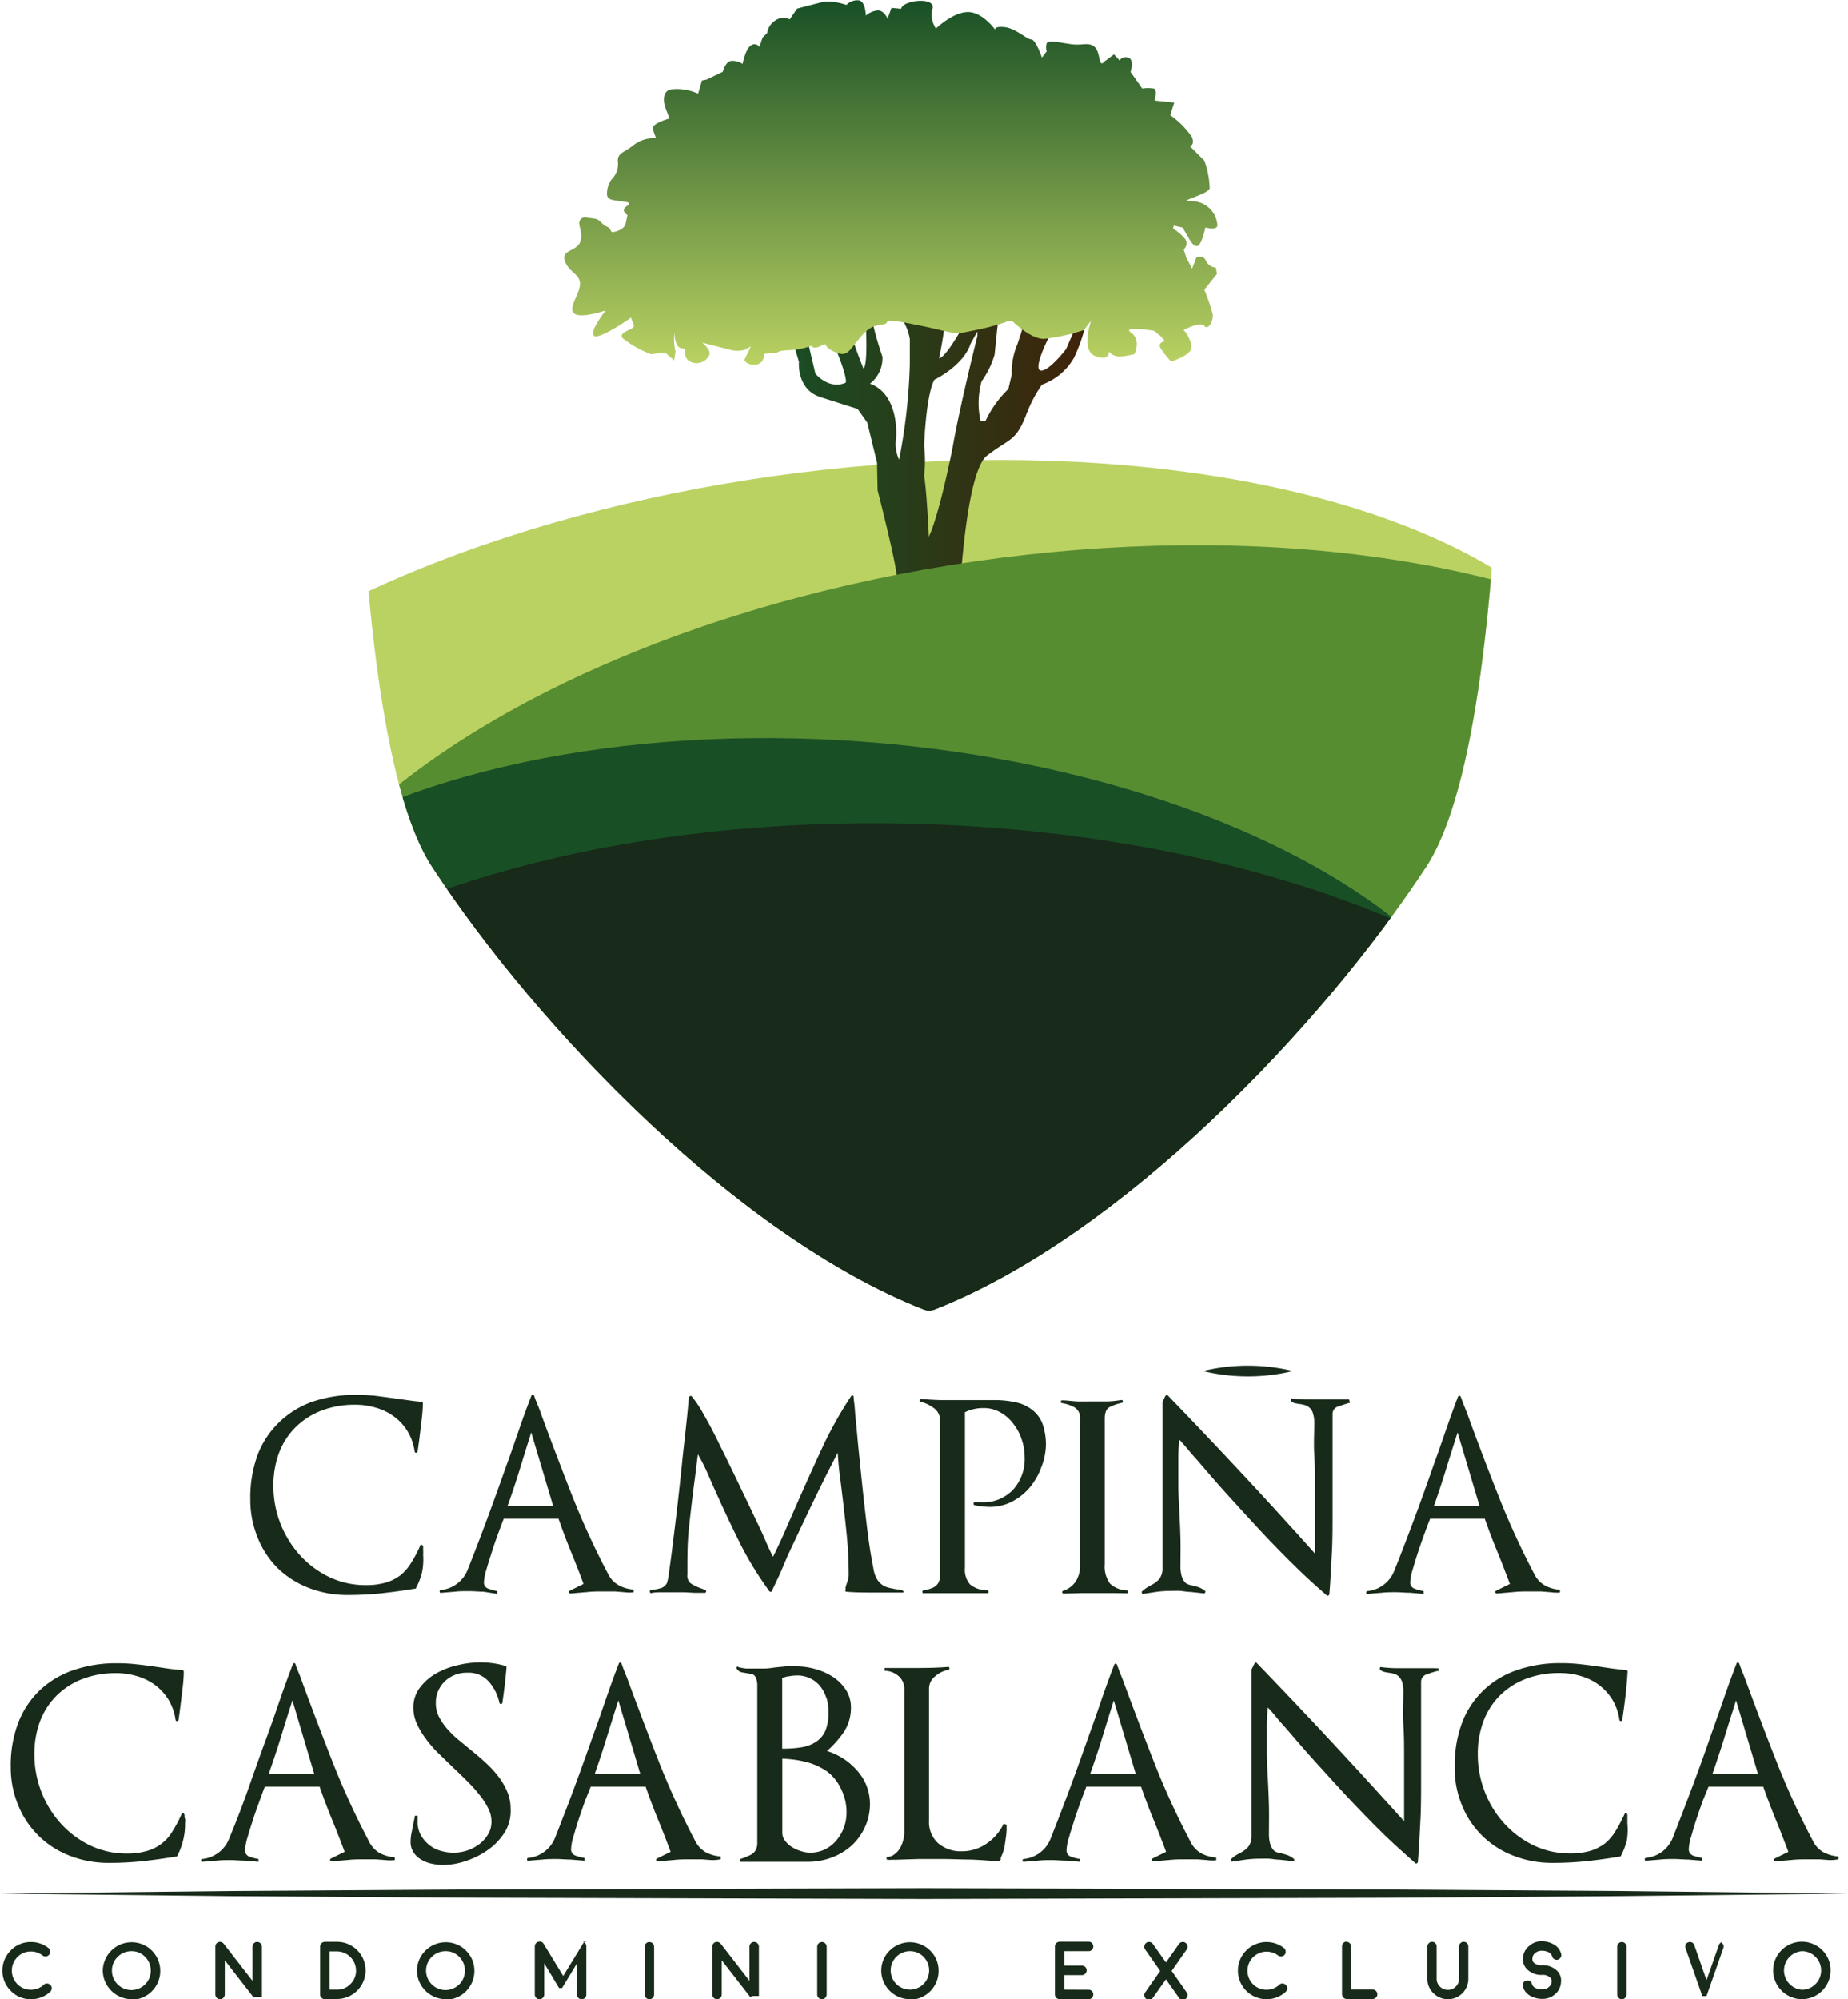 <svg xmlns="http://www.w3.org/2000/svg" xmlns:xlink="http://www.w3.org/1999/xlink" viewBox="0 0 172.06 186.12"><defs><style>.cls-1{fill:none;}.cls-2{fill:#182a19;}.cls-3{clip-path:url(#clip-path);}.cls-4{fill:#bad262;}.cls-5{fill:url(#Degradado_sin_nombre_36);}.cls-6{fill:url(#Degradado_sin_nombre_26);}.cls-7{fill:#578d31;}.cls-8{fill:#184f25;}</style><clipPath id="clip-path" transform="translate(0 -10.5)"><path class="cls-1" d="M86.51,132.5a1.39,1.39,0,0,1-.53-.1c-17.35-6.85-35.88-26.15-45.74-41.19-9.44-14.39-6.85-75.69-6.74-78.3a1.46,1.46,0,0,1,.61-1.11c.68-.48,17-11.8,52.4-11.8s51.73,11.32,52.4,11.8a1.43,1.43,0,0,1,.61,1.11c.12,2.61,2.7,63.91-6.74,78.3-9.86,15-28.38,34.34-45.74,41.19A1.39,1.39,0,0,1,86.51,132.5Z"/></clipPath><linearGradient id="Degradado_sin_nombre_36" x1="72.69" y1="52.49" x2="101.36" y2="52.49" gradientUnits="userSpaceOnUse"><stop offset="0" stop-color="#184f25"/><stop offset="1" stop-color="#402209"/></linearGradient><linearGradient id="Degradado_sin_nombre_26" x1="82.92" y1="10.5" x2="82.92" y2="44.48" gradientUnits="userSpaceOnUse"><stop offset="0" stop-color="#184f25"/><stop offset="1" stop-color="#bad262"/></linearGradient></defs><title>brand-full</title><g id="Layer_2" data-name="Layer 2"><g id="Capa_1" data-name="Capa 1"><path class="cls-2" d="M39.3,156.85a6.12,6.12,0,0,1-.56,1.48s0,.07-.09.07c-1.06.17-2.1.32-3.13.43s-2.07.16-3.12.16a9.87,9.87,0,0,1-3.65-.66,8.56,8.56,0,0,1-2.89-1.84A8.32,8.32,0,0,1,24,153.66a9.22,9.22,0,0,1-.69-3.61,11.39,11.39,0,0,1,.7-4.15,8.25,8.25,0,0,1,2-3A8.53,8.53,0,0,1,29.09,141a12.29,12.29,0,0,1,4.1-.64,17.44,17.44,0,0,1,1.79.09l1.73.23,1.28.18c.41.06.83.11,1.25.15a.12.12,0,0,1,.13.13c0,.77-.11,1.53-.2,2.29s-.18,1.5-.29,2.22a.14.14,0,0,1-.14.1.13.13,0,0,1-.13-.1,5,5,0,0,0-.67-1.91,4.8,4.8,0,0,0-1.25-1.36,5.26,5.26,0,0,0-1.68-.82,6.62,6.62,0,0,0-1.95-.28,8.57,8.57,0,0,0-3.11.54,7,7,0,0,0-2.4,1.53A6.68,6.68,0,0,0,26,145.72a8.57,8.57,0,0,0-.54,3.11,9.49,9.49,0,0,0,.64,3.47,9.66,9.66,0,0,0,1.79,2.94,8.94,8.94,0,0,0,2.73,2.06,7.87,7.87,0,0,0,3.46.77,6.5,6.5,0,0,0,1.82-.23,4.22,4.22,0,0,0,1.36-.67,4.4,4.4,0,0,0,1-1.14,11.78,11.78,0,0,0,.87-1.64c0-.07.09-.09.15-.07a.26.26,0,0,1,.12.13c0,.13,0,.27,0,.4a2.82,2.82,0,0,1,0,.42A6.06,6.06,0,0,1,39.3,156.85Z" transform="translate(0 -10.5)"/><path class="cls-2" d="M58.13,158.73l-.87-.07-.55,0h-.57c-.5,0-1,0-1.51.06l-1.52.13a.13.13,0,0,1-.13-.1.13.13,0,0,1,.07-.16l1.28-.63c-.37-1-.76-2-1.17-3s-.79-2-1.16-3.07H46.9c-.11.28-.27.7-.48,1.27s-.41,1.14-.6,1.74-.38,1.17-.53,1.71a4.47,4.47,0,0,0-.23,1.16.6.6,0,0,0,.43.64,5.58,5.58,0,0,0,.82.22v.26L45,158.68c-.44,0-.88-.05-1.32-.05s-.88,0-1.31.05l-1.32.11c-.06,0-.1,0-.11-.1a.12.12,0,0,1,.08-.16,3,3,0,0,0,2.53-1.91v0c.63-1.59,1.25-3.2,1.84-4.8s1.17-3.21,1.74-4.83c.4-1.09.78-2.19,1.15-3.27s.77-2.18,1.19-3.27a.12.12,0,0,1,.13-.1.13.13,0,0,1,.13.1c.11.3.22.6.35.9s.23.6.34.91c.9,2.45,1.84,4.92,2.81,7.39A73.31,73.31,0,0,0,56.6,157a2.4,2.4,0,0,0,1,1.08,3.31,3.31,0,0,0,1.4.4v.26A3.72,3.72,0,0,1,58.13,158.73Zm-8.67-14.87c-.37,1.17-.72,2.3-1.06,3.41s-.72,2.25-1.14,3.43H51.5Z" transform="translate(0 -10.5)"/><path class="cls-2" d="M84.12,158.76H81.46c-.88,0-1.75,0-2.6-.07-.13,0-.18-.05-.13-.16a1.12,1.12,0,0,0,0-.13.5.5,0,0,1,0-.13l.19-.6a1.6,1.6,0,0,0,.1-.55c0-1.25-.06-2.49-.18-3.7s-.26-2.44-.41-3.67c-.09-.75-.17-1.41-.25-2s-.13-1.25-.18-2q-1.25,2.4-2.4,4.8t-2.3,4.87L72.63,157c-.25.54-.51,1.08-.77,1.63a.12.12,0,0,1-.1.07.21.21,0,0,1-.13-.07A32.23,32.23,0,0,1,69,154.37q-1.1-2.19-2.09-4.39c-.35-.77-.66-1.46-.93-2.09s-.6-1.31-1-2c-.07.54-.14,1.08-.2,1.59s-.13,1-.2,1.53c-.17,1.36-.33,2.71-.46,4S64,155.7,64,157.08a.93.93,0,0,0,.29.81,3.46,3.46,0,0,0,.72.38,3.33,3.33,0,0,0,.37.14l.29.12a.13.13,0,0,1,.07.16.13.13,0,0,1-.13.1h-.91l-.9-.05c-.31,0-.62,0-.92,0l-.92,0h-.66a3.23,3.23,0,0,0-.66.07c-.06,0-.11,0-.13-.1s0-.15.07-.17a1.85,1.85,0,0,1,.39-.06,5.9,5.9,0,0,0,.63-.15,1,1,0,0,0,.49-.44,4.35,4.35,0,0,0,.18-.86c.07-.5.16-1.14.26-1.92s.21-1.66.33-2.65.24-2,.35-3,.22-2,.32-3,.21-1.91.3-2.74.15-1.37.2-1.92.09-1,.13-1.21a.1.1,0,0,1,.08-.11.15.15,0,0,1,.15,0,10.39,10.39,0,0,1,1.12,1.69Q66.2,143.34,67,145c.56,1.12,1.14,2.31,1.74,3.56s1.16,2.41,1.66,3.48c.38.77.68,1.43.92,2s.46,1,.66,1.39c.35-.71.71-1.47,1.07-2.29l1.07-2.45q1.16-2.65,2.43-5.39a37.38,37.38,0,0,1,2.73-4.87c.05,0,.09-.06.13,0s.07,0,.07.12c0,.26.08.63.11,1.1s.08,1,.15,1.63c.07.81.15,1.7.25,2.66s.2,1.95.31,3,.22,2,.33,2.94.22,1.83.34,2.62.24,1.45.35,2a2.76,2.76,0,0,0,.33,1,1.86,1.86,0,0,0,.69.67,3.1,3.1,0,0,0,.79.22,2.41,2.41,0,0,0,.48.08,1.24,1.24,0,0,1,.5.15Z" transform="translate(0 -10.5)"/><path class="cls-2" d="M96.93,147.15A6.2,6.2,0,0,1,95.86,149a5.45,5.45,0,0,1-1.64,1.3,4.46,4.46,0,0,1-2.08.49,7.26,7.26,0,0,1-1.41-.16.12.12,0,0,1-.08-.15c0-.08,0-.12.11-.12h.56a3.83,3.83,0,0,0,3-1.17,4.23,4.23,0,0,0,1.08-3,5.1,5.1,0,0,0-.26-1.63,4.72,4.72,0,0,0-.76-1.46A3.81,3.81,0,0,0,93.15,142a3.1,3.1,0,0,0-1.6-.41,3.83,3.83,0,0,0-1.71.39v14.5a2.06,2.06,0,0,0,.49,1.54,2.52,2.52,0,0,0,1.61.53c.07,0,.1.05.1.13s0,.14-.1.14H87.08c-.35,0-.71,0-1.09,0-.06,0-.1,0-.11-.11a.12.12,0,0,1,.08-.15,3.44,3.44,0,0,0,.92-.26,1.13,1.13,0,0,0,.48-.43,1.47,1.47,0,0,0,.16-.67c0-.28,0-.6,0-1V142.71a1.36,1.36,0,0,0-.59-1.13A3.46,3.46,0,0,0,85.7,141a.11.11,0,0,1-.08-.15c0-.07,0-.11.11-.11.68.06,1.34.1,2,.11l1.91,0h2.9a8.74,8.74,0,0,1,2,.2,3.73,3.73,0,0,1,1.51.67,3,3,0,0,1,1,1.3,5.83,5.83,0,0,1,.33,2.07A6,6,0,0,1,96.93,147.15Z" transform="translate(0 -10.5)"/><path class="cls-2" d="M103.73,158.81l-1.23,0-1.74,0-1.74.05q-.1,0-.12-.12a.12.12,0,0,1,.08-.14,2.23,2.23,0,0,0,1.2-.91,2.71,2.71,0,0,0,.38-1.46V142.58a1.12,1.12,0,0,0-.51-1.05,3.33,3.33,0,0,0-1.2-.4.12.12,0,0,1-.08-.14q0-.12.12-.12c.45,0,.92.08,1.38.1s.93,0,1.41,0,.92,0,1.38,0,.91-.07,1.35-.13c.06,0,.11,0,.13.1s0,.14-.07.16a4.57,4.57,0,0,0-1.16.4q-.45.23-.45,1.08v13.55a2.68,2.68,0,0,0,.48,1.79,2.39,2.39,0,0,0,1.66.64v.27Z" transform="translate(0 -10.5)"/><path class="cls-2" d="M125.67,141.12s0,0-.09,0c-.3.09-.63.2-1,.33a.71.71,0,0,0-.51.69l0,7.93v1.35c0,1.27,0,2.52-.07,3.76s-.12,2.48-.23,3.73a.14.14,0,0,1-.08.12.11.11,0,0,1-.15,0q-1.58-1.35-3.16-2.91t-3.1-3.19c-1-1.08-2-2.18-3-3.28s-1.93-2.19-2.83-3.24c-.31-.33-.58-.65-.82-.94s-.52-.61-.82-.94a14.49,14.49,0,0,0-.1,1.71c0,.84,0,1.67,0,2.5s.06,1.67.1,2.5.08,1.67.1,2.5,0,1.68,0,2.53a3.32,3.32,0,0,0,.1.91,1.6,1.6,0,0,0,.25.54.77.77,0,0,0,.36.28,2.18,2.18,0,0,0,.44.11l.53.15a2.39,2.39,0,0,1,.62.35.13.13,0,0,1,0,.14.1.1,0,0,1-.11.09l-.65-.07-.64-.07c-.3,0-.62-.07-.93-.09s-.63,0-.94,0a10.4,10.4,0,0,0-1.22.08l-1.25.19a.1.1,0,0,1-.14-.07.12.12,0,0,1,0-.16,3.92,3.92,0,0,1,.48-.37l.41-.23a2.43,2.43,0,0,0,.71-.54,1.66,1.66,0,0,0,.31-1.1V141l.26-.53a.22.22,0,0,1,.1-.09s.08,0,.1,0q3.59,3.72,6.94,7.31t6.8,7.45V155c0-1,0-2,0-3s0-2,0-3,0-1.95-.07-3,0-2.07,0-3a2.91,2.91,0,0,0-.12-.91,1.15,1.15,0,0,0-.31-.52,1.1,1.1,0,0,0-.43-.25,3.63,3.63,0,0,0-.45-.1,4.79,4.79,0,0,1-.48-.08.76.76,0,0,1-.38-.21.15.15,0,0,1,0-.17c0-.06.07-.09.12-.06a11.87,11.87,0,0,0,1.41.09h2.25c.3,0,.6,0,.91,0l.36,0,.36,0,.07.26S125.68,141.13,125.67,141.12Z" transform="translate(0 -10.5)"/><path class="cls-2" d="M144.37,158.73l-.87-.07-.54,0h-.57c-.51,0-1,0-1.52.06l-1.51.13a.13.13,0,0,1-.13-.1.13.13,0,0,1,.07-.16l1.28-.63c-.38-1-.76-2-1.17-3s-.8-2-1.17-3.07h-5.09c-.11.28-.27.7-.48,1.27s-.41,1.14-.61,1.74-.37,1.17-.53,1.71a5,5,0,0,0-.23,1.16.61.61,0,0,0,.43.64,5.93,5.93,0,0,0,.82.22v.26l-1.28-.11c-.44,0-.88-.05-1.31-.05s-.88,0-1.32.05l-1.31.11c-.07,0-.11,0-.12-.1a.14.14,0,0,1,.08-.16,3,3,0,0,0,2.53-1.91v0c.64-1.59,1.25-3.2,1.85-4.8s1.17-3.21,1.74-4.83c.39-1.09.78-2.19,1.15-3.27s.77-2.18,1.18-3.27a.13.13,0,0,1,.14-.1.13.13,0,0,1,.13.1c.11.3.22.6.34.9s.24.6.35.91c.89,2.45,1.83,4.92,2.81,7.39a73.23,73.23,0,0,0,3.33,7.27,2.42,2.42,0,0,0,1,1.08,3.27,3.27,0,0,0,1.4.4v.26A3.78,3.78,0,0,1,144.37,158.73Zm-8.66-14.87c-.37,1.17-.73,2.3-1.07,3.41s-.72,2.25-1.13,3.43h4.24Z" transform="translate(0 -10.5)"/><path class="cls-2" d="M17.06,181.79a6.54,6.54,0,0,1-.55,1.48s0,.07-.1.07c-1.06.17-2.1.32-3.13.43a29.36,29.36,0,0,1-3.12.16,9.87,9.87,0,0,1-3.65-.66,8.41,8.41,0,0,1-2.89-1.84,8.32,8.32,0,0,1-1.91-2.83A9.22,9.22,0,0,1,1,175a11.18,11.18,0,0,1,.71-4.15,8.35,8.35,0,0,1,2-3,8.57,8.57,0,0,1,3.13-1.87,12.19,12.19,0,0,1,4.09-.64,15,15,0,0,1,1.79.1c.58.06,1.16.14,1.73.22l1.28.19,1.25.14c.09,0,.13.05.13.14,0,.76-.11,1.53-.2,2.28s-.18,1.5-.29,2.22a.13.13,0,0,1-.13.1.14.14,0,0,1-.14-.1,5,5,0,0,0-.67-1.91,4.94,4.94,0,0,0-1.25-1.36,5.26,5.26,0,0,0-1.68-.82,6.62,6.62,0,0,0-1.95-.28,8.57,8.57,0,0,0-3.11.54,7,7,0,0,0-2.4,1.53,6.82,6.82,0,0,0-1.55,2.38,8.6,8.6,0,0,0-.54,3.11,9.71,9.71,0,0,0,.64,3.47,9.55,9.55,0,0,0,1.79,2.94,8.94,8.94,0,0,0,2.73,2.06,7.87,7.87,0,0,0,3.46.77,6.5,6.5,0,0,0,1.82-.23,4,4,0,0,0,2.4-1.81,11.78,11.78,0,0,0,.87-1.64c.05-.07.1-.09.15-.07a.26.26,0,0,1,.12.13c0,.13,0,.27.05.4s0,.27,0,.42A6.06,6.06,0,0,1,17.06,181.79Z" transform="translate(0 -10.5)"/><path class="cls-2" d="M35.89,183.67,35,183.6l-.54,0H33.9c-.5,0-1,0-1.51.06l-1.52.13a.12.12,0,0,1-.12-.1.12.12,0,0,1,.06-.16l1.28-.63c-.37-1-.76-2-1.17-3s-.79-2-1.16-3.07h-5.1c-.11.29-.27.71-.47,1.27s-.42,1.14-.61,1.74-.38,1.17-.53,1.71a5,5,0,0,0-.23,1.17.61.61,0,0,0,.43.64,4.5,4.5,0,0,0,.82.21v.26l-1.28-.11c-.44,0-.88-.05-1.32-.05s-.87,0-1.31.05l-1.32.11c-.06,0-.1,0-.11-.1a.12.12,0,0,1,.08-.16,3,3,0,0,0,2.53-1.91v0q1-2.4,1.84-4.8T24.92,172c.4-1.09.78-2.19,1.15-3.27s.77-2.18,1.19-3.27a.13.13,0,0,1,.26,0c.11.31.23.61.35.9s.23.6.34.91c.9,2.45,1.84,4.92,2.81,7.39a73.31,73.31,0,0,0,3.34,7.27,2.49,2.49,0,0,0,1,1.09,3.5,3.5,0,0,0,1.4.39v.26A3.72,3.72,0,0,1,35.89,183.67ZM27.23,168.8c-.38,1.17-.73,2.3-1.07,3.41s-.72,2.25-1.14,3.43h4.24Z" transform="translate(0 -10.5)"/><path class="cls-2" d="M47,181.07a5.83,5.83,0,0,1-1.54,1.63,7.76,7.76,0,0,1-2.07,1.05,6.93,6.93,0,0,1-2.16.38,4.73,4.73,0,0,1-1-.12,3,3,0,0,1-1-.38,2.1,2.1,0,0,1-.72-.67,1.77,1.77,0,0,1-.28-1,4.32,4.32,0,0,1,.08-.79c.06-.26.1-.51.15-.75l.16-.79c0-.07,0-.1.13-.1s.14,0,.14.1v.49a2.42,2.42,0,0,0,.29,1.22,3.14,3.14,0,0,0,.76.9,2.88,2.88,0,0,0,1.07.56,4.26,4.26,0,0,0,1.23.18,4.12,4.12,0,0,0,1.22-.19,3.9,3.9,0,0,0,1.13-.58,3.21,3.21,0,0,0,.84-.92,2.26,2.26,0,0,0,.33-1.2,2.72,2.72,0,0,0-.3-1.23,6.52,6.52,0,0,0-.79-1.23,14.09,14.09,0,0,0-1.12-1.26c-.41-.41-.84-.83-1.28-1.24l-1.38-1.34a10.22,10.22,0,0,1-1.21-1.38,7.14,7.14,0,0,1-.86-1.43,3.51,3.51,0,0,1-.33-1.48,3,3,0,0,1,.63-1.92,4.92,4.92,0,0,1,1.54-1.32,7.32,7.32,0,0,1,2-.75,8.74,8.74,0,0,1,2-.25,8.19,8.19,0,0,1,2.4.33.17.17,0,0,1,.1.13c-.09,1.08-.22,2.18-.39,3.32a.13.13,0,0,1-.13.1.14.14,0,0,1-.14-.1,4.3,4.3,0,0,0-1-2,2.49,2.49,0,0,0-2-.82,2.91,2.91,0,0,0-2.08.8,2.73,2.73,0,0,0-.84,2.06,2.67,2.67,0,0,0,.28,1.22,5.49,5.49,0,0,0,.72,1.08,9.28,9.28,0,0,0,1,1l1.21,1c.46.37.92.76,1.37,1.17a10.25,10.25,0,0,1,1.2,1.28,6.74,6.74,0,0,1,.85,1.43,4.09,4.09,0,0,1,.33,1.65A3.79,3.79,0,0,1,47,181.07Z" transform="translate(0 -10.5)"/><path class="cls-2" d="M66.24,183.67l-.87-.07-.55,0h-.57c-.5,0-1,0-1.51.06l-1.52.13a.13.13,0,0,1-.13-.1.13.13,0,0,1,.07-.16l1.28-.63c-.37-1-.76-2-1.17-3s-.79-2-1.16-3.07H55L54.53,178c-.21.56-.41,1.14-.61,1.74s-.37,1.17-.52,1.71a4.53,4.53,0,0,0-.23,1.17.61.61,0,0,0,.43.64,4.3,4.3,0,0,0,.82.21v.26l-1.29-.11c-.43,0-.87-.05-1.31-.05s-.88,0-1.32.05l-1.31.11c-.07,0-.1,0-.12-.1a.13.13,0,0,1,.09-.16,3,3,0,0,0,2.53-1.91v0c.63-1.6,1.25-3.2,1.84-4.8s1.17-3.22,1.74-4.84c.4-1.09.78-2.19,1.15-3.27s.77-2.18,1.19-3.27a.12.12,0,0,1,.13-.1.13.13,0,0,1,.13.1c.11.31.22.61.34.9s.24.6.35.91c.9,2.45,1.84,4.92,2.81,7.39a73.31,73.31,0,0,0,3.34,7.27,2.49,2.49,0,0,0,1,1.09,3.46,3.46,0,0,0,1.4.39v.26A3.72,3.72,0,0,1,66.24,183.67ZM57.57,168.8c-.37,1.17-.73,2.3-1.07,3.41s-.71,2.25-1.13,3.43h4.24Z" transform="translate(0 -10.5)"/><path class="cls-2" d="M80.48,180.71a5.29,5.29,0,0,1-1.27,1.68,5.88,5.88,0,0,1-1.82,1.06,6.19,6.19,0,0,1-2.19.38H73.62l-1.55,0c-.52,0-1,0-1.57,0H69c-.07,0-.1,0-.11-.12a.12.12,0,0,1,.08-.15,8,8,0,0,0,.89-.36,1.2,1.2,0,0,0,.47-.41,1.37,1.37,0,0,0,.18-.62c0-.26,0-.57,0-.94V167.46a1.86,1.86,0,0,0-.09-.66.84.84,0,0,0-.19-.33.56.56,0,0,0-.28-.13l-.37-.07-.54-.09a.76.76,0,0,1-.44-.33.12.12,0,0,1,0-.15c0-.06.08-.07.15,0a4.63,4.63,0,0,0,.71.13c.23,0,.46,0,.7,0l1,0c.34,0,.68-.05,1-.1l1-.1,1,0a6.32,6.32,0,0,1,1.75.25,5.83,5.83,0,0,1,1.63.72,4.19,4.19,0,0,1,1.21,1.2,3,3,0,0,1,.48,1.71,4.11,4.11,0,0,1-.67,2.25A9.78,9.78,0,0,1,77,173.51a6.13,6.13,0,0,1,2.82,1.84A4.61,4.61,0,0,1,81,178.51,5.1,5.1,0,0,1,80.48,180.71ZM78.29,177A4.26,4.26,0,0,0,77,175.41a6.06,6.06,0,0,0-1.91-.87,10.18,10.18,0,0,0-2.25-.31v6.87a1.18,1.18,0,0,0,.26.77,2.38,2.38,0,0,0,.66.6,3.16,3.16,0,0,0,.84.37,2.84,2.84,0,0,0,.84.14,3.17,3.17,0,0,0,1.38-.31,3.34,3.34,0,0,0,1.06-.84,4,4,0,0,0,.7-1.2,4.16,4.16,0,0,0,.24-1.4A4.85,4.85,0,0,0,78.29,177Zm-1.35-8.43a3.43,3.43,0,0,0-.57-1.09,2.74,2.74,0,0,0-2.23-1,3.69,3.69,0,0,0-.65.07c-.22,0-.44.1-.66.16v6.58h.1a10.24,10.24,0,0,0,1.73-.13,3.48,3.48,0,0,0,1.33-.51,2.43,2.43,0,0,0,.85-1,4.22,4.22,0,0,0,.3-1.74A4.05,4.05,0,0,0,76.94,168.53Z" transform="translate(0 -10.5)"/><path class="cls-2" d="M93.72,180.54a1.41,1.41,0,0,0,0,.2c0,.48-.09.95-.15,1.4a3.93,3.93,0,0,1-.41,1.33.21.21,0,0,1,0,.13c0,.07-.06.13-.2.2q-1.31-.13-2.61-.18c-.86,0-1.75-.05-2.65-.05l-2.16,0-2.18.07H83a2.11,2.11,0,0,1-.35,0c-.06,0-.1,0-.1-.13s0-.13.1-.13a1.2,1.2,0,0,0,.66-.27,2,2,0,0,0,.5-.57,3.16,3.16,0,0,0,.29-.74,2.67,2.67,0,0,0,.1-.69V167.79a1.57,1.57,0,0,0-.53-1.25,2,2,0,0,0-1.31-.5v-.26l1.21,0h1.22c1.14,0,2.3,0,3.49-.1.06,0,.1,0,.11.12s0,.13-.08.15a2.57,2.57,0,0,0-1.25.61,1.46,1.46,0,0,0-.56,1.16V180a2.64,2.64,0,0,0,.87,2.12,3.23,3.23,0,0,0,2.16.73,4,4,0,0,0,2.3-.7,4.61,4.61,0,0,0,1.61-1.86l.26.07A.62.62,0,0,1,93.72,180.54Z" transform="translate(0 -10.5)"/><path class="cls-2" d="M112.37,183.67l-.87-.07-.55,0h-.57c-.5,0-1,0-1.51.06l-1.52.13a.13.13,0,0,1-.13-.1.13.13,0,0,1,.07-.16l1.28-.63c-.37-1-.76-2-1.17-3s-.79-2-1.16-3.07h-5.1l-.48,1.27c-.2.56-.41,1.14-.6,1.74s-.38,1.17-.53,1.71a4.53,4.53,0,0,0-.23,1.17.61.61,0,0,0,.43.64,4.3,4.3,0,0,0,.82.21v.26l-1.28-.11c-.44,0-.88-.05-1.32-.05s-.88,0-1.31.05l-1.32.11c-.06,0-.1,0-.11-.1a.12.12,0,0,1,.08-.16,3,3,0,0,0,2.53-1.91v0c.63-1.6,1.25-3.2,1.84-4.8s1.17-3.22,1.74-4.84c.4-1.09.78-2.19,1.15-3.27s.77-2.18,1.19-3.27a.12.12,0,0,1,.13-.1.13.13,0,0,1,.13.1c.11.31.22.61.34.9s.24.6.35.91c.9,2.45,1.84,4.92,2.81,7.39a73.31,73.31,0,0,0,3.34,7.27,2.49,2.49,0,0,0,1,1.09,3.46,3.46,0,0,0,1.4.39v.26A3.72,3.72,0,0,1,112.37,183.67ZM103.7,168.8c-.37,1.17-.72,2.3-1.06,3.41s-.72,2.25-1.14,3.43h4.24Z" transform="translate(0 -10.5)"/><path class="cls-2" d="M133.91,166.06s0,0-.09,0a9.94,9.94,0,0,0-1,.32.72.72,0,0,0-.51.69l0,7.93v1.35c0,1.27,0,2.52-.07,3.76s-.12,2.49-.23,3.73a.14.14,0,0,1-.08.12.11.11,0,0,1-.15,0c-1-.9-2.1-1.86-3.16-2.91s-2.08-2.1-3.1-3.19-2-2.18-3-3.28-1.93-2.19-2.83-3.24c-.31-.33-.58-.64-.82-.94s-.52-.61-.82-.94a14.61,14.61,0,0,0-.1,1.71c0,.84,0,1.67,0,2.5s.06,1.67.1,2.5.08,1.67.1,2.5,0,1.68,0,2.53a3.27,3.27,0,0,0,.1.91,1.51,1.51,0,0,0,.25.54.77.77,0,0,0,.36.28,2.18,2.18,0,0,0,.44.11l.53.15a2.39,2.39,0,0,1,.62.35.13.13,0,0,1,.05.14.1.1,0,0,1-.11.09l-.64-.07-.65-.07c-.3,0-.62-.07-.93-.09s-.63,0-.94,0a10.4,10.4,0,0,0-1.22.08l-1.25.19a.1.1,0,0,1-.14-.07.12.12,0,0,1,0-.16,3.92,3.92,0,0,1,.48-.37l.41-.23a2.43,2.43,0,0,0,.71-.54,1.66,1.66,0,0,0,.31-1.1V165.91l.26-.52a.24.24,0,0,1,.1-.1.06.06,0,0,1,.1,0q3.59,3.72,6.94,7.32t6.8,7.44V180c0-1,0-2,0-3s0-2,0-3,0-1.95-.07-3,0-2.07,0-3a3.28,3.28,0,0,0-.11-.91,1.32,1.32,0,0,0-.32-.52,1.1,1.1,0,0,0-.43-.25,3.58,3.58,0,0,0-.45-.09,4.61,4.61,0,0,1-.48-.09.76.76,0,0,1-.38-.21.15.15,0,0,1,0-.17c0-.06.07-.08.12-.06a12,12,0,0,0,1.41.1h1.38l.87,0c.3,0,.6,0,.91,0h.36a2.3,2.3,0,0,0,.36,0l.07.26C133.94,166.06,133.92,166.07,133.91,166.06Z" transform="translate(0 -10.5)"/><path class="cls-2" d="M151.48,181.79a6.56,6.56,0,0,1-.56,1.48s0,.07-.1.07c-1,.17-2.09.32-3.12.43a29.41,29.41,0,0,1-3.13.16,9.82,9.82,0,0,1-3.64-.66,8.45,8.45,0,0,1-2.9-1.84,8.3,8.3,0,0,1-1.9-2.83,9,9,0,0,1-.69-3.61,11.39,11.39,0,0,1,.7-4.15,8.25,8.25,0,0,1,2-3,8.45,8.45,0,0,1,3.12-1.87,12.23,12.23,0,0,1,4.09-.64,15,15,0,0,1,1.8.1c.58.06,1.15.14,1.72.22l1.29.19,1.24.14a.13.13,0,0,1,.14.14c-.05.76-.11,1.53-.2,2.28s-.19,1.5-.3,2.22a.12.12,0,0,1-.13.1.13.13,0,0,1-.13-.1,5,5,0,0,0-.67-1.91,5.1,5.1,0,0,0-1.25-1.36,5.36,5.36,0,0,0-1.68-.82,6.73,6.73,0,0,0-2-.28,8.6,8.6,0,0,0-3.11.54,7,7,0,0,0-2.4,1.53,6.79,6.79,0,0,0-1.54,2.38,8.6,8.6,0,0,0-.54,3.11,9.49,9.49,0,0,0,.64,3.47,9.36,9.36,0,0,0,1.79,2.94,8.94,8.94,0,0,0,2.73,2.06,7.79,7.79,0,0,0,3.45.77,6.62,6.62,0,0,0,1.83-.23,4.32,4.32,0,0,0,1.36-.67,4.4,4.4,0,0,0,1-1.14,14.38,14.38,0,0,0,.87-1.64.12.12,0,0,1,.15-.07.21.21,0,0,1,.11.13c0,.13,0,.27,0,.4s0,.27,0,.42A6.52,6.52,0,0,1,151.48,181.79Z" transform="translate(0 -10.5)"/><path class="cls-2" d="M170.31,183.67l-.88-.07-.54,0h-.57c-.51,0-1,0-1.52.06l-1.51.13a.13.13,0,0,1-.13-.1.13.13,0,0,1,.07-.16l1.28-.63c-.38-1-.76-2-1.17-3s-.79-2-1.17-3.07h-5.09L158.6,178c-.21.56-.41,1.14-.61,1.74s-.37,1.17-.52,1.71a4.53,4.53,0,0,0-.23,1.17.62.62,0,0,0,.42.64,4.59,4.59,0,0,0,.83.21v.26l-1.29-.11c-.44,0-.87-.05-1.31-.05s-.88,0-1.32.05l-1.31.11c-.07,0-.11,0-.12-.1a.14.14,0,0,1,.08-.16,3,3,0,0,0,2.54-1.91v0q.94-2.4,1.84-4.8t1.74-4.84c.39-1.09.78-2.19,1.15-3.27s.77-2.18,1.19-3.27a.12.12,0,0,1,.13-.1.13.13,0,0,1,.13.1c.11.31.22.61.34.9s.24.6.35.91c.9,2.45,1.83,4.92,2.81,7.39a71.09,71.09,0,0,0,3.34,7.27,2.43,2.43,0,0,0,1,1.09,3.46,3.46,0,0,0,1.4.39v.26A3.72,3.72,0,0,1,170.31,183.67Zm-8.67-14.87c-.37,1.17-.73,2.3-1.07,3.41s-.72,2.25-1.13,3.43h4.24Z" transform="translate(0 -10.5)"/><path class="cls-2" d="M112,138.14a17.81,17.81,0,0,1,8.38,0,17.81,17.81,0,0,1-8.38,0Z" transform="translate(0 -10.5)"/><path class="cls-2" d="M2.92,196.62A2.55,2.55,0,0,1,1,195.84a2.66,2.66,0,0,1,0-3.76,2.55,2.55,0,0,1,1.88-.78,2.58,2.58,0,0,1,1.62.55.46.46,0,0,1,.17.29.49.49,0,0,1-.09.33.44.44,0,0,1-.29.17.47.47,0,0,1-.33-.09,1.7,1.7,0,0,0-1.08-.37,1.71,1.71,0,0,0-1.26.52,1.79,1.79,0,0,0,0,2.52,1.75,1.75,0,0,0,1.26.52,1.72,1.72,0,0,0,1.19-.46.39.39,0,0,1,.32-.12.44.44,0,0,1,.31.15.39.39,0,0,1,.11.31.43.43,0,0,1-.14.31A2.59,2.59,0,0,1,2.92,196.62Z" transform="translate(0 -10.5)"/><path class="cls-2" d="M12.24,196.62A2.7,2.7,0,0,1,9.57,194a2.68,2.68,0,0,1,2.67-2.68A2.66,2.66,0,0,1,14.92,194a2.68,2.68,0,0,1-2.68,2.67Zm0-4.47a1.81,1.81,0,1,0,1.27.53A1.72,1.72,0,0,0,12.24,192.15Z" transform="translate(0 -10.5)"/><path class="cls-2" d="M23.61,196.45h0L20.93,193v3.18a.46.46,0,0,1-.13.31.42.42,0,0,1-.31.13.39.39,0,0,1-.31-.13.42.42,0,0,1-.13-.31v-4.46a.38.38,0,0,1,.08-.25.4.4,0,0,1,.22-.16.33.33,0,0,1,.26,0,.44.44,0,0,1,.22.15l2.68,3.45v-3.18a.42.42,0,0,1,.13-.31.4.4,0,0,1,.31-.13.42.42,0,0,1,.31.13.46.46,0,0,1,.13.31v4.61s0,0,0,0h0v.06l0,0h0v0h0v0h0s0,0,0,0h0l-.05,0h0l-.06,0s0,0,0,0h-.38l0,0h0l0,0h0Z" transform="translate(0 -10.5)"/><path class="cls-2" d="M30.25,196.62a.42.42,0,0,1-.31-.13.4.4,0,0,1-.13-.31v-4.46a.42.42,0,0,1,.13-.31.44.44,0,0,1,.31-.13h1.13a2.66,2.66,0,0,1,0,5.32l-1.13,0Zm.44-.89h.68a1.68,1.68,0,0,0,1.26-.52,1.71,1.71,0,0,0,.52-1.26,1.79,1.79,0,0,0-1.77-1.78h-.69Z" transform="translate(0 -10.5)"/><path class="cls-2" d="M41.49,196.62A2.7,2.7,0,0,1,38.82,194a2.68,2.68,0,0,1,2.67-2.68A2.66,2.66,0,0,1,44.17,194a2.68,2.68,0,0,1-2.68,2.67Zm0-4.47a1.81,1.81,0,1,0,1.27.53A1.72,1.72,0,0,0,41.49,192.15Z" transform="translate(0 -10.5)"/><path class="cls-2" d="M54.27,191.28a.45.45,0,0,1,.24.16.5.5,0,0,1,.08.26v4.48a.45.45,0,0,1-.12.31.42.42,0,0,1-.31.13.42.42,0,0,1-.32-.13.45.45,0,0,1-.12-.31v-2.9l-1.39,2.3h0l0,0h0l0,0v0h0l0,0h0l0,0h0s0,0,0,0h0a.37.37,0,0,1-.18,0h0l-.1,0h0l0,0h0l0,0h0l0,0h0l0,0h0l0,0,0,0h0v0h0l-1.38-2.3v2.9a.44.44,0,0,1-.44.44.39.39,0,0,1-.31-.13.42.42,0,0,1-.13-.31V191.7a.43.43,0,0,1,.09-.26.42.42,0,0,1,.23-.16.44.44,0,0,1,.28,0,.42.42,0,0,1,.22.18l1.83,3,1.83-3a.37.37,0,0,1,.21-.18l.14-.06Z" transform="translate(0 -10.5)"/><path class="cls-2" d="M60.46,196.62a.42.42,0,0,1-.31-.13.46.46,0,0,1-.13-.31v-4.44a.44.44,0,0,1,.13-.31.42.42,0,0,1,.31-.13.44.44,0,0,1,.44.44v4.44a.42.42,0,0,1-.13.31A.4.4,0,0,1,60.46,196.62Z" transform="translate(0 -10.5)"/><path class="cls-2" d="M69.88,196.45h0L67.2,193v3.18a.44.44,0,0,1-.88,0v-4.46a.43.43,0,0,1,.3-.41.36.36,0,0,1,.27,0,.48.48,0,0,1,.22.15l2.67,3.45v-3.18a.46.46,0,0,1,.13-.31.42.42,0,0,1,.31-.13.4.4,0,0,1,.31.13.42.42,0,0,1,.13.31v4.51a0,0,0,0,1,0,0v.08a0,0,0,0,1,0,0h0v0l0,0v0h0l0,0a0,0,0,0,1,0,0l0,0s0,0,0,0,0,0,0,0h0l-.06,0h0l-.06,0H70s0,0,0,0h0l0,0h0l0,0h0Z" transform="translate(0 -10.5)"/><path class="cls-2" d="M76.53,196.62a.4.4,0,0,1-.31-.13.42.42,0,0,1-.13-.31v-4.44a.44.44,0,0,1,.44-.44.42.42,0,0,1,.31.13.44.44,0,0,1,.13.31v4.44a.46.46,0,0,1-.13.31A.42.42,0,0,1,76.53,196.62Z" transform="translate(0 -10.5)"/><path class="cls-2" d="M84.72,196.62A2.68,2.68,0,0,1,82.05,194a2.61,2.61,0,0,1,.78-1.9,2.68,2.68,0,0,1,3.78,0,2.61,2.61,0,0,1,.78,1.9,2.68,2.68,0,0,1-2.67,2.67Zm0-4.47a1.79,1.79,0,1,0,1.27.53A1.73,1.73,0,0,0,84.72,192.15Z" transform="translate(0 -10.5)"/><path class="cls-2" d="M101.36,195.74a.42.42,0,0,1,.31.13.43.43,0,0,1,.12.31.45.45,0,0,1-.12.31.42.42,0,0,1-.31.13h-2.7a.44.44,0,0,1-.44-.44v-4.46a.42.42,0,0,1,.13-.32.46.46,0,0,1,.31-.13h2.7a.42.42,0,0,1,.31.13.45.45,0,0,1,.12.31.43.43,0,0,1-.43.44H99.1v1.35h1.63a.45.45,0,0,1,.31.12.42.42,0,0,1,.13.32.42.42,0,0,1-.13.31.46.46,0,0,1-.31.13H99.1v1.35Z" transform="translate(0 -10.5)"/><path class="cls-2" d="M110.38,191.37a.45.45,0,0,1,.18.29.43.43,0,0,1-.07.33l-1.4,2,1.4,2a.41.41,0,0,1,.07.32.43.43,0,0,1-.18.29.44.44,0,0,1-.25.08.41.41,0,0,1-.36-.19l-1.21-1.72-1.22,1.72a.41.41,0,0,1-.36.19.44.44,0,0,1-.25-.08.43.43,0,0,1-.18-.29.41.41,0,0,1,.07-.32l1.4-2-1.4-2a.43.43,0,0,1-.07-.33.45.45,0,0,1,.18-.29.44.44,0,0,1,.61.11l1.22,1.72,1.21-1.72a.43.43,0,0,1,.29-.18A.41.41,0,0,1,110.38,191.37Z" transform="translate(0 -10.5)"/><path class="cls-2" d="M117.91,196.62a2.66,2.66,0,1,1,1.63-4.77.41.41,0,0,1,.16.29.43.43,0,0,1-.08.33.46.46,0,0,1-.3.17.45.45,0,0,1-.32-.09,1.78,1.78,0,0,0-2.34,2.67,1.75,1.75,0,0,0,1.25.52,1.73,1.73,0,0,0,1.2-.46.39.39,0,0,1,.32-.12.4.4,0,0,1,.3.15.39.39,0,0,1,.12.31.43.43,0,0,1-.14.31A2.6,2.6,0,0,1,117.91,196.62Z" transform="translate(0 -10.5)"/><path class="cls-2" d="M125.36,191.28a.44.44,0,0,1,.44.44v4h2a.44.44,0,0,1,0,.88h-2.41a.44.44,0,0,1-.44-.44v-4.46a.44.44,0,0,1,.44-.44Z" transform="translate(0 -10.5)"/><path class="cls-2" d="M136.28,191.28a.39.39,0,0,1,.3.13.42.42,0,0,1,.13.3v3a1.9,1.9,0,0,1-3.25,1.35,1.8,1.8,0,0,1-.56-1.35v-3a.44.44,0,0,1,.43-.43.42.42,0,0,1,.31.13.41.41,0,0,1,.12.3v3a1,1,0,0,0,.31.74,1,1,0,0,0,.73.3,1,1,0,0,0,.74-.3,1,1,0,0,0,.3-.74v-3a.42.42,0,0,1,.13-.3A.4.4,0,0,1,136.28,191.28Z" transform="translate(0 -10.5)"/><path class="cls-2" d="M145.34,195a1.57,1.57,0,0,1-.53,1.13,1.72,1.72,0,0,1-1.2.46,2.28,2.28,0,0,1-1.09-.26,1.42,1.42,0,0,1-.74-.91.47.47,0,0,1,.05-.33.4.4,0,0,1,.27-.2.42.42,0,0,1,.53.31.6.6,0,0,0,.36.39,1.52,1.52,0,0,0,.62.12.83.83,0,0,0,.59-.22.71.71,0,0,0,.27-.53.44.44,0,0,0-.14-.35,1,1,0,0,0-.77-.25h0a1.86,1.86,0,0,1-1.39-.53,1.31,1.31,0,0,1-.38-1,1.55,1.55,0,0,1,.54-1.13,1.69,1.69,0,0,1,1.2-.47,2.18,2.18,0,0,1,1.09.27,1.39,1.39,0,0,1,.73.9.38.38,0,0,1-.05.33.39.39,0,0,1-.26.21.42.42,0,0,1-.33-.05.4.4,0,0,1-.2-.27.67.67,0,0,0-.37-.39,1.48,1.48,0,0,0-.61-.12.87.87,0,0,0-.6.22.67.67,0,0,0-.26.53.5.5,0,0,0,.13.36,1.06,1.06,0,0,0,.78.24h0A1.88,1.88,0,0,1,145,194,1.27,1.27,0,0,1,145.34,195Z" transform="translate(0 -10.5)"/><path class="cls-2" d="M151,196.62a.38.38,0,0,1-.3-.13.42.42,0,0,1-.13-.31v-4.44a.4.4,0,0,1,.13-.31.38.38,0,0,1,.3-.13.39.39,0,0,1,.31.13.4.4,0,0,1,.13.31v4.44a.42.42,0,0,1-.13.31A.39.39,0,0,1,151,196.62Z" transform="translate(0 -10.5)"/><path class="cls-2" d="M160.2,191.33a.41.41,0,0,1,.25.22.42.42,0,0,1,0,.33l-1.56,4.45h0s0,0,0,0v0l0,0s0,0,0,0l0,0h0l0,0h0l-.05,0h0l0,0h-.29s0,0,0,0l0,0h0l0,0h0l-.05,0h0l0,0v0l0,0v0l0,0h0l-1.56-4.45a.42.42,0,0,1,0-.33.37.37,0,0,1,.25-.22.42.42,0,0,1,.33,0,.47.47,0,0,1,.23.25l1.14,3.27,1.15-3.27a.45.45,0,0,1,.22-.25l.17-.07Z" transform="translate(0 -10.5)"/><path class="cls-2" d="M167.77,196.62a2.7,2.7,0,0,1-2.68-2.67,2.68,2.68,0,0,1,4.57-1.9,2.61,2.61,0,0,1,.78,1.9,2.68,2.68,0,0,1-2.67,2.67Zm0-4.47a1.8,1.8,0,0,0,0,3.59,1.76,1.76,0,0,0,1.27-.53,1.8,1.8,0,0,0,0-2.53A1.76,1.76,0,0,0,167.77,192.15Z" transform="translate(0 -10.5)"/><polygon class="cls-2" points="0 176.29 21.51 176.05 43.02 175.91 86.03 175.79 129.05 175.91 150.56 176.05 172.06 176.29 150.56 176.53 129.05 176.68 86.03 176.79 43.02 176.67 21.51 176.53 0 176.29"/><g class="cls-3"><ellipse class="cls-4" cx="78.78" cy="89.11" rx="73.57" ry="34.89" transform="translate(-10.41 -0.07) rotate(-7.1)"/><path class="cls-5" d="M89.29,66.86s.52-12.33,2.6-13.94,2.62-1.28,3.58-3.61a12.49,12.49,0,0,1,1.54-3,5.6,5.6,0,0,0,3-2.53,16.42,16.42,0,0,0,1.2-3.62s.36-.8,0-.89S99.26,43,99.26,43s-1.63,2.12-2.37,2,.71-3,.71-3l.76-1,.29-2.34-2.29-.06-.57,2.22s-.54,0-.62.33-.46,1.43-.46,1.43a6.65,6.65,0,0,0-.51,2.79l-.32,1.35a10.05,10.05,0,0,0-2.14,3l-.44,0A7.62,7.62,0,0,1,91.39,46a8.32,8.32,0,0,0,1.21-2.48l.24-2.36.36-2.72-2,.06L91,41.25l0,.53s-1.63,6.5-2.29,10.28c0,0-1.19,6.16-2.23,8.41,0,0-.19-4.2-.44-5.7a12,12,0,0,0,0-2.78S86.2,47.3,87,45.85c0,0,2.69-1.28,3.36-3.34l1-1.79-.78-2.43-.81,2.41s-1.69,3.1-2.34,3.16c0,0,.86-3.85.52-5.28H82.34a5.14,5.14,0,0,1,2.37,3.48v2.34a52.45,52.45,0,0,1-1,8.89,3.51,3.51,0,0,1-.27-2.07s.33-4-2.44-5a3,3,0,0,0,1.16-2.52s-1.46-4.11-1-5.25h-.69s.49,5.81-.07,6.38c0,0-2-4.88-1.83-6.57H75.75s3.24,6.85,3,7.86c0,0-1.36.77-2.83-.83l-1.7-7.2-1.48.42,1.65,5.69s-.24,2.55,2,3.27l3.46,1.1.9,1.27.91,3.74.05,2.56s1.43,5.57,1.72,7.5a25,25,0,0,1,.3,3.19Z" transform="translate(0 -10.5)"/><path class="cls-6" d="M94.24,40.39s1.74,1.72,3,1.66a19,19,0,0,0,3.68-.82l.67-.88s-1,2.78.38,3.3,1.27-.42,1.27-.42a1.33,1.33,0,0,0,1,.47,8.45,8.45,0,0,0,1.38-.23s.65-1.33-.31-2,2.14-.17,2.14-.17l.63.51.39.46s-.69.09-.43.61a7.51,7.51,0,0,0,1,1.28s1.88-.57,1.91-1.32a2.79,2.79,0,0,0-.75-1.61s1.57-.85,1.93-.39.87-.47.78-1.09a16.78,16.78,0,0,0-.78-2.27L113.31,36l-.11-.59a1.07,1.07,0,0,1-.92-.63c-.23-.6-.9-.29-.9-.29L111,35.51l-.54-1-.25-.79a.74.74,0,0,0,.16-.94,4.84,4.84,0,0,0-1.15-1l.06-.28.83.19.59,1s.34.74.76.72.77-1.73.77-1.73,1.1.3,1.12-.2A2.4,2.4,0,0,0,111,29.23c-1.69.06,1.46-.59,1.63-1.19a7.84,7.84,0,0,0-.5-2.59l-1.33-1.33s.49-.15.16-.9a8.33,8.33,0,0,0-2-2l.37-1.17-1.84-.19s.31-1-.06-1.12a3.55,3.55,0,0,0-1.08,0l-1.09-1.54s.39-1.19-.23-1.34-.78.28-.78.28l-.53-.58-.93.69s-.25.39-.38-.1-.19-1.13-.64-1.39-.83-.1-1.61-.11-2.59-.53-2.71-.11a1.27,1.27,0,0,0,0,.74l-.44.58s-.59-1.7-1-1.69-1.49-1.1-2.61-1.16-.64.39-.64.39-1.21-1.77-2.62-1.78-3,1.54-3,1.54a2.32,2.32,0,0,1-.34-1.8c.31-.82-1.11-.91-2-.66s-.9.62-.9.62L83,11.23l-.36,1s-.33-.77-.9-.76a2,2,0,0,0-1.13.48s0-1.34-.67-1.42a1.41,1.41,0,0,0-1.13.43,5.89,5.89,0,0,0-2-.32c-.57.13-2.59.66-2.59.66l-.69,1a1.34,1.34,0,0,0-1.39.14,1.6,1.6,0,0,0-.7,1.12L71,14l-.29.88a.53.53,0,0,0-.77-.16c-.52.29-.8,1.73-.8,1.73A1.64,1.64,0,0,0,68,16.18c-.5.16-.7,1-.7,1l-1.52.73-.42.08L65,19.22a4.76,4.76,0,0,0-2.62-.39c-.91.33-.45,1.64-.45,1.64l.4,1.06s-1.66.46-1.55.94a4.66,4.66,0,0,0,.31.89A3.15,3.15,0,0,0,59,24c-.88.72-1.57.72-1.47,1.6a2,2,0,0,1-.6,1.61,2.24,2.24,0,0,0-.42,1.36c0,.54.54.55,1.15.65s1.29.07.68.48.08.83.08.83l-.19.86s-.1.42-.85.65-.31-.2-.88-.44-.56-.69-1.26-.76-1-.24-1.25.18.4,1.23,0,2.07-1.76.67-1.39,1.73S54,36,54,36.93s-1.17,2.28-.53,2.77,2.93-.3,2.93-.3-1.6,2-1.09,2.37,3.45-1.7,3.45-1.7a6.29,6.29,0,0,0,.25.71c.17.42-1.5.58-1.05,1.2a9.66,9.66,0,0,0,2.66,1.5l1.29-.16.86.74.12-.84a5,5,0,0,1-.1-1.76s0,1.42.69,1.47-.07.74.75,1.22a1.3,1.3,0,0,0,1.82-.62c.16-.49-.67-1.13-.67-1.13l2.61.67a2.6,2.6,0,0,0,1.35,0l.57-.31L69.31,44s.13.49,1,.45.85-1,.85-1l1.26-.14s0-.17,1.11-.21a6.47,6.47,0,0,0,2-.4s.18.37.91,0,.06,0,1.19.53,1.33.09,2.08-.84,1.21-1.54,2.39-1.67-.69-.75,3.1,0,3.36,1,5.14.61a23.77,23.77,0,0,0,3.27-.83A.94.94,0,0,1,94.24,40.39Z" transform="translate(0 -10.5)"/><ellipse class="cls-7" cx="96.19" cy="99.71" rx="74.25" ry="37.34" transform="translate(-13.26 4.27) rotate(-8.22)"/><ellipse class="cls-8" cx="78.09" cy="111.51" rx="32.05" ry="63.14" transform="translate(-38.95 170.55) rotate(-85.71)"/><ellipse class="cls-2" cx="84.24" cy="121.42" rx="34.24" ry="70.65" transform="translate(-39.33 191.99) rotate(-88.52)"/></g></g></g></svg>